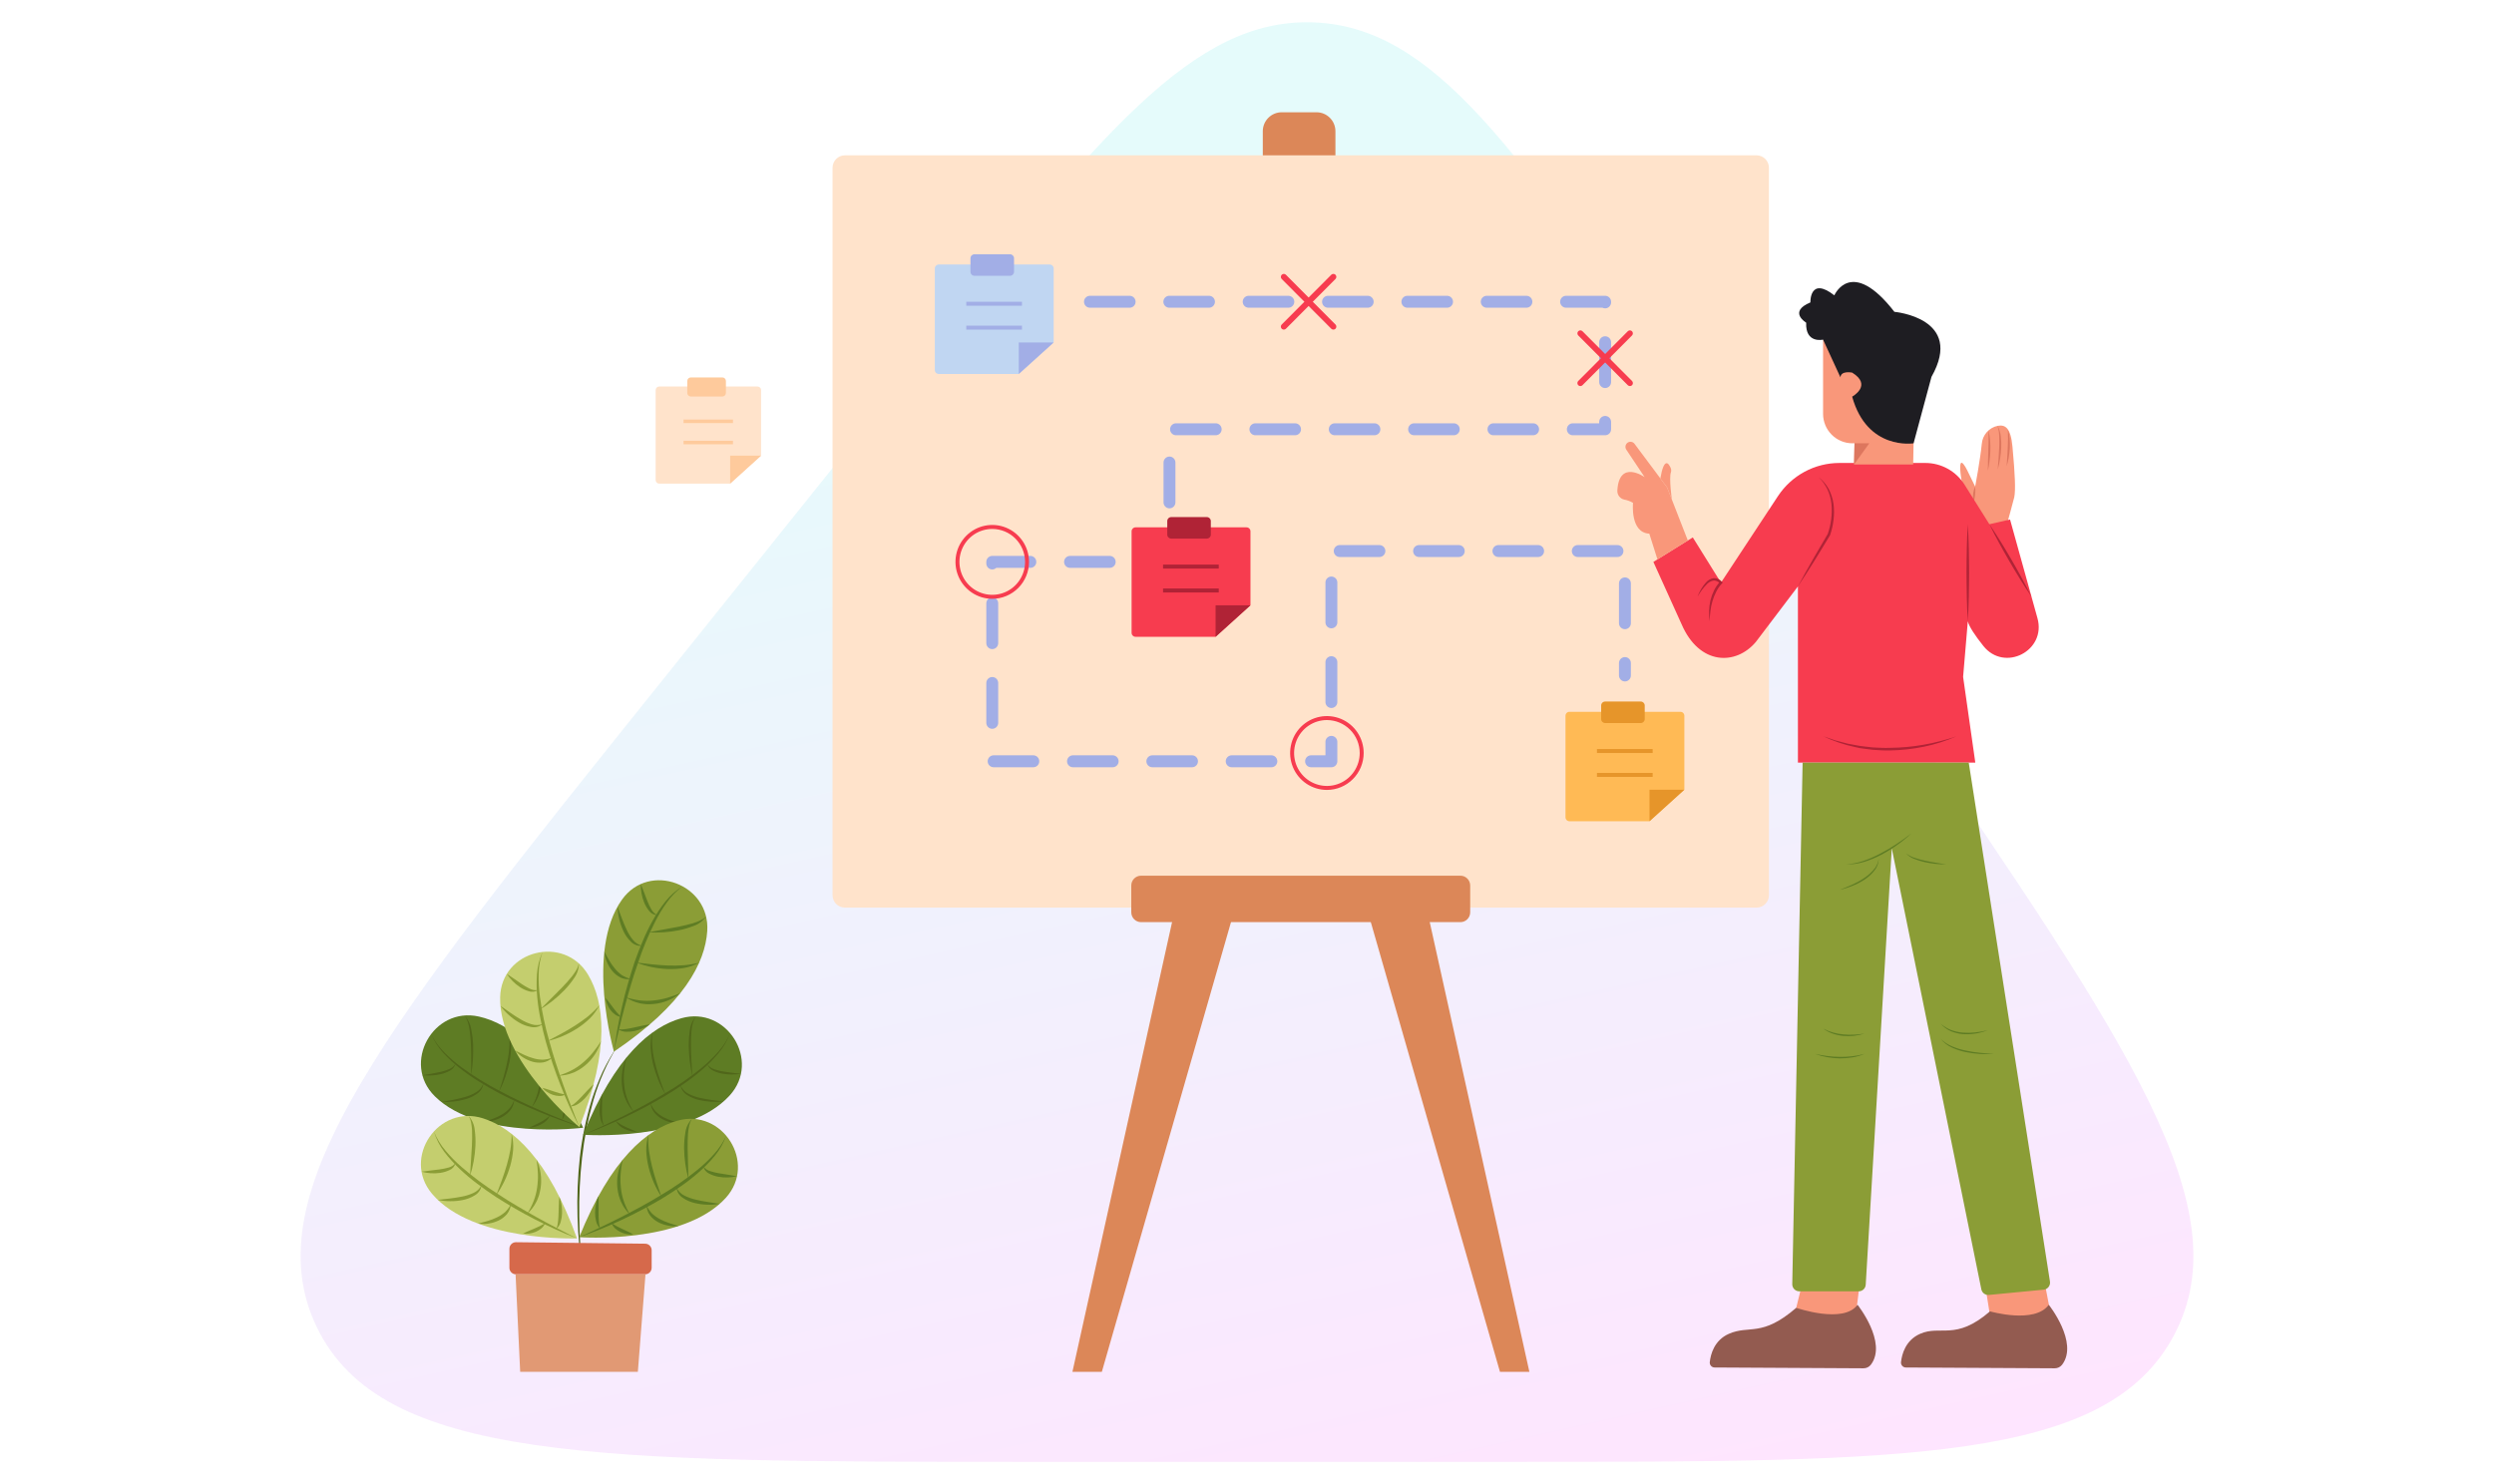 <svg width="336" height="200" viewBox="0 0 336 200" fill="none" xmlns="http://www.w3.org/2000/svg">
    <path d="M123.582 48.84C148.403 17.881 160.813 2.401 176.983 3.018C193.154 3.635 204.345 20.015 226.727 52.775L256.798 96.79C286.886 140.83 301.93 162.849 292.894 179.925C283.858 197 257.161 197 203.768 197H138.409C80.413 197 51.416 197 42.673 178.832C33.931 160.664 52.052 138.061 88.294 92.855L123.582 48.84Z" fill="url(#paint0_linear_3401_17762)" fill-opacity="0.1"/>
    <path d="M177.363 15.13H172.678C171.269 15.13 170.127 16.276 170.127 17.691V22.397C170.127 23.812 171.269 24.958 172.678 24.958H177.363C178.772 24.958 179.914 23.812 179.914 22.397V17.691C179.914 16.276 178.772 15.13 177.363 15.13Z" fill="#DC8758"/>
    <path d="M148.444 184.87H144.481L160.545 112.352L168.637 114.54L148.444 184.87Z" fill="#DC8758"/>
    <path d="M202.081 184.87H206.044L189.98 112.352L181.887 114.54L202.081 184.87Z" fill="#DC8758"/>
    <path d="M236.647 20.931H113.833C112.911 20.931 112.163 21.683 112.163 22.61V120.635C112.163 121.562 112.911 122.313 113.833 122.313H236.647C237.569 122.313 238.317 121.562 238.317 120.635V22.61C238.317 21.683 237.569 20.931 236.647 20.931Z" fill="#FFE3CB"/>
    <path d="M196.752 118.01H153.728C153 118.01 152.41 118.602 152.41 119.333V122.947C152.41 123.677 153 124.27 153.728 124.27H196.752C197.48 124.27 198.07 123.677 198.07 122.947V119.333C198.07 118.602 197.48 118.01 196.752 118.01Z" fill="#DC8758"/>
    <path d="M267.844 74.088C267.844 74.088 266.145 72.934 265.056 68.525C263.966 64.116 263.577 60.53 265.031 63.38L266.103 65.57C266.103 65.57 266.778 61.981 266.994 59.808C267.042 59.231 267.274 58.684 267.655 58.249C268.035 57.814 268.545 57.513 269.109 57.39C270.171 57.184 270.895 57.663 271.129 60.208C271.48 64.015 271.557 66.036 271.37 67.002C271.305 67.336 270.312 70.897 270.312 70.897L267.844 74.088Z" fill="#F9977A"/>
    <path d="M265.868 67.769C265.932 67.593 265.981 67.411 266.015 67.226C266.051 67.046 266.078 66.864 266.097 66.681C266.112 66.498 266.128 66.315 266.127 66.131C266.131 65.943 266.124 65.756 266.103 65.57C266.02 65.74 265.957 65.919 265.915 66.103C265.871 66.284 265.839 66.468 265.821 66.653C265.803 66.837 265.797 67.023 265.803 67.209C265.806 67.397 265.828 67.585 265.868 67.769ZM267.81 63.443C267.914 62.999 267.992 62.55 268.043 62.097C268.102 61.645 268.133 61.19 268.149 60.735C268.165 60.279 268.155 59.822 268.118 59.367C268.087 58.91 268.006 58.458 267.878 58.019C267.925 58.928 267.901 59.823 267.872 60.726L267.832 62.081C267.82 62.533 267.806 62.986 267.81 63.443ZM269.141 63.279C269.281 62.8 269.388 62.311 269.463 61.818C269.543 61.324 269.593 60.826 269.614 60.326C269.639 59.824 269.62 59.321 269.556 58.822C269.511 58.318 269.358 57.83 269.109 57.39C269.256 57.86 269.335 58.349 269.344 58.842C269.362 59.332 269.363 59.823 269.337 60.315C269.301 61.3 269.209 62.283 269.141 63.279ZM270.343 62.829C270.47 62.431 270.567 62.023 270.632 61.611C270.701 61.198 270.746 60.782 270.767 60.365C270.787 59.946 270.779 59.527 270.743 59.11C270.708 58.692 270.63 58.279 270.511 57.877C270.521 58.296 270.535 58.707 270.53 59.118C270.519 59.53 270.514 59.941 270.49 60.352L270.421 61.586L270.343 62.829Z" fill="#DD765E"/>
    <path d="M275.227 171.617L276.941 180.575C276.941 180.575 271.389 182.714 268.09 177.241L267.303 172.269L275.227 171.617Z" fill="#F9977A"/>
    <path d="M276.019 175.833C276.019 175.833 280.066 180.91 277.823 183.902C277.705 184.057 277.553 184.182 277.379 184.268C277.205 184.353 277.013 184.396 276.819 184.394L256.756 184.285C256.664 184.284 256.574 184.264 256.49 184.226C256.406 184.187 256.332 184.132 256.271 184.062C256.21 183.993 256.165 183.912 256.137 183.824C256.11 183.736 256.101 183.643 256.112 183.551C256.227 182.507 256.713 180.619 258.675 179.752C261.466 178.52 263.445 180.741 268.099 176.721C268.099 176.721 274.13 178.462 276.019 175.833Z" fill="#935B50"/>
    <path d="M250.75 171.304L249.527 181.263C249.527 181.263 244.333 182.195 241.993 176.244L243.258 171.106L250.75 171.304Z" fill="#F9977A"/>
    <path d="M250.254 175.833C250.254 175.833 254.301 180.91 252.058 183.902C251.94 184.057 251.788 184.182 251.614 184.268C251.44 184.353 251.248 184.396 251.055 184.394L230.992 184.285C230.9 184.284 230.809 184.264 230.725 184.226C230.642 184.187 230.567 184.132 230.506 184.062C230.446 183.993 230.4 183.912 230.373 183.824C230.345 183.735 230.337 183.643 230.348 183.551C230.463 182.507 230.948 180.619 232.911 179.752C235.701 178.52 237.34 180.263 241.993 176.244C241.993 176.244 248.366 178.462 250.254 175.833Z" fill="#935B50"/>
    <path d="M268.018 70.645L270.8 70.01L274.494 83.309C275.717 87.711 270.043 90.622 267.204 87.05C266.074 85.63 265.28 84.438 265.11 83.726L264.477 91.219L266.121 102.775H242.222V79.027L236.551 86.512C233.876 89.695 228.945 89.695 226.542 84.107L222.749 75.725L228.059 72.423L231.853 78.519L239.531 66.86C240.436 65.486 241.666 64.359 243.111 63.578C244.556 62.798 246.171 62.39 247.812 62.39H259.387C260.443 62.39 261.481 62.658 262.405 63.17C263.329 63.682 264.109 64.421 264.672 65.317L268.018 70.645Z" fill="#F73C4F"/>
    <path d="M273.694 80.428C273.283 79.576 272.84 78.743 272.391 77.914C271.946 77.083 271.477 76.265 271.008 75.448C270.531 74.634 270.054 73.821 269.554 73.022C269.056 72.221 268.554 71.423 268.018 70.645C268.428 71.497 268.872 72.329 269.32 73.159C269.766 73.99 270.235 74.808 270.704 75.625C271.181 76.438 271.658 77.251 272.159 78.05C272.656 78.851 273.158 79.649 273.694 80.428ZM265.11 83.726C265.182 82.636 265.216 81.546 265.244 80.456C265.273 79.365 265.27 78.275 265.285 77.185C265.271 76.095 265.273 75.005 265.245 73.915C265.217 72.825 265.183 71.735 265.11 70.645C265.037 71.735 265.003 72.825 264.975 73.915C264.947 75.005 264.948 76.095 264.934 77.185C264.949 78.275 264.946 79.365 264.975 80.456C265.003 81.546 265.037 82.636 265.11 83.726ZM242.222 79.027C242.979 77.9 243.704 76.753 244.423 75.603C245.144 74.455 245.836 73.288 246.545 72.132L246.553 72.118L246.558 72.105C246.788 71.431 246.944 70.735 247.023 70.027C247.11 69.322 247.108 68.609 247.016 67.904C246.913 67.2 246.693 66.518 246.364 65.887C246.018 65.273 245.556 64.732 245.004 64.295C245.502 64.775 245.91 65.341 246.208 65.967C246.496 66.589 246.678 67.255 246.745 67.938C246.806 68.62 246.792 69.308 246.704 69.987C246.616 70.666 246.458 71.333 246.232 71.979L246.245 71.952C245.563 73.124 244.864 74.286 244.194 75.466C243.523 76.644 242.856 77.826 242.222 79.027ZM263.592 99.219C262.868 99.474 262.135 99.697 261.391 99.877C261.022 99.975 260.647 100.054 260.276 100.144L259.151 100.361C257.649 100.628 256.128 100.768 254.602 100.78C253.84 100.813 253.08 100.758 252.319 100.725C251.94 100.691 251.563 100.639 251.184 100.597L250.617 100.529L250.055 100.427C249.68 100.357 249.303 100.299 248.93 100.218L247.823 99.924C247.639 99.875 247.45 99.837 247.268 99.778L246.726 99.59L245.636 99.219C247.027 99.887 248.494 100.382 250.004 100.694L250.57 100.82C250.76 100.852 250.952 100.873 251.143 100.899C251.526 100.947 251.909 101.005 252.293 101.045C253.063 101.089 253.834 101.156 254.607 101.132C256.151 101.107 257.689 100.938 259.202 100.626C260.712 100.319 262.184 99.847 263.592 99.219ZM228.692 80.428C229.044 79.783 229.487 79.191 230.007 78.672C230.249 78.434 230.56 78.279 230.895 78.229C231.054 78.233 231.211 78.271 231.354 78.341C231.498 78.411 231.625 78.512 231.726 78.635L231.736 78.392C231.401 78.742 231.123 79.144 230.914 79.582C230.704 80.01 230.542 80.459 230.431 80.922C230.33 81.384 230.27 81.853 230.251 82.326C230.239 82.794 230.267 83.262 230.336 83.726L230.364 83.029C230.388 82.799 230.399 82.568 230.434 82.341C230.488 81.886 230.581 81.436 230.712 80.998C230.842 80.563 231.011 80.142 231.217 79.738C231.418 79.341 231.671 78.974 231.97 78.645L232.092 78.517L231.98 78.402C231.844 78.242 231.673 78.114 231.481 78.029C231.288 77.945 231.079 77.905 230.869 77.913C230.468 77.979 230.101 78.184 229.835 78.493C229.332 79.057 228.943 79.714 228.692 80.428Z" fill="#B02336"/>
    <path d="M265.236 102.775L276.179 172.706C276.198 172.834 276.192 172.965 276.159 173.09C276.126 173.216 276.069 173.333 275.99 173.435C275.91 173.538 275.811 173.623 275.698 173.685C275.585 173.748 275.46 173.786 275.332 173.799L267.952 174.509C267.719 174.532 267.485 174.466 267.296 174.326C267.108 174.185 266.978 173.979 266.932 173.748L254.867 114.332L251.357 173.126C251.342 173.368 251.236 173.596 251.06 173.762C250.884 173.929 250.652 174.022 250.41 174.022H242.407C242.281 174.022 242.156 173.996 242.04 173.947C241.924 173.898 241.818 173.826 241.73 173.736C241.642 173.645 241.572 173.538 241.526 173.42C241.479 173.303 241.457 173.177 241.459 173.05L242.854 102.775H265.236Z" fill="#8B9D36"/>
    <path d="M267.765 138.843C267.224 138.978 266.675 139.075 266.12 139.133C265.571 139.195 265.016 139.205 264.465 139.163C263.916 139.12 263.375 139.002 262.858 138.813C262.343 138.606 261.865 138.316 261.443 137.954C261.821 138.379 262.283 138.72 262.8 138.955C263.326 139.173 263.882 139.31 264.449 139.362C265.579 139.436 266.711 139.259 267.765 138.843ZM268.65 142.018C268.009 141.998 267.37 141.945 266.735 141.879C266.1 141.818 265.47 141.718 264.847 141.581C264.223 141.462 263.613 141.276 263.028 141.027C262.435 140.79 261.896 140.436 261.443 139.986C261.85 140.495 262.372 140.899 262.965 141.167C263.552 141.442 264.17 141.647 264.805 141.776C266.07 142.036 267.364 142.117 268.65 142.018ZM251.2 139.286C250.729 139.364 250.253 139.413 249.776 139.435C249.302 139.46 248.827 139.449 248.355 139.403C247.406 139.328 246.481 139.061 245.636 138.62C246.026 138.909 246.457 139.137 246.915 139.296C247.376 139.453 247.853 139.556 248.337 139.602C249.303 139.69 250.276 139.582 251.2 139.286ZM251.2 142.023C250.656 142.177 250.1 142.285 249.538 142.346C248.979 142.413 248.417 142.442 247.854 142.432C247.291 142.429 246.729 142.389 246.17 142.313C245.61 142.249 245.057 142.133 244.498 142.023C245.035 142.217 245.586 142.365 246.147 142.465C246.71 142.565 247.28 142.621 247.852 142.632C248.424 142.634 248.995 142.589 249.56 142.497C250.124 142.41 250.676 142.251 251.2 142.023ZM257.523 112.3C256.871 112.813 256.192 113.286 255.504 113.743C254.818 114.201 254.108 114.622 253.377 115.004C252.652 115.393 251.897 115.724 251.119 115.994C250.339 116.262 249.529 116.429 248.707 116.491C249.539 116.503 250.369 116.384 251.166 116.14C251.96 115.89 252.731 115.569 253.469 115.181C254.203 114.789 254.911 114.351 255.589 113.869C256.269 113.391 256.915 112.867 257.523 112.3ZM262.201 116.491C261.255 116.338 260.311 116.204 259.384 115.994C258.92 115.9 258.461 115.777 258.012 115.626C257.555 115.495 257.13 115.271 256.764 114.967C257.087 115.334 257.498 115.61 257.958 115.77C258.408 115.945 258.871 116.085 259.342 116.189C260.282 116.39 261.24 116.491 262.201 116.491ZM253.115 115.729C253.027 116.312 252.763 116.854 252.359 117.282C251.973 117.72 251.525 118.099 251.029 118.407C250.789 118.573 250.529 118.711 250.277 118.859C250.013 118.987 249.753 119.123 249.486 119.246C248.951 119.492 248.4 119.699 247.849 119.92C248.136 119.848 248.42 119.764 248.707 119.686C248.99 119.598 249.265 119.486 249.546 119.387C249.826 119.285 250.088 119.142 250.36 119.02C250.621 118.875 250.888 118.739 251.137 118.574C251.645 118.25 252.097 117.846 252.476 117.379C252.874 116.92 253.1 116.337 253.115 115.729Z" fill="#5E7C24"/>
    <path d="M227.391 72.839L224.603 65.692L220.208 59.807C220.154 59.735 220.087 59.674 220.01 59.628C219.933 59.583 219.847 59.553 219.759 59.54C219.67 59.528 219.58 59.533 219.493 59.556C219.406 59.579 219.325 59.618 219.254 59.673C219.116 59.778 219.023 59.932 218.995 60.104C218.966 60.275 219.004 60.451 219.1 60.596L221.568 64.295C221.568 64.295 218.139 61.866 217.895 66.1C217.878 66.386 217.966 66.668 218.141 66.895C218.315 67.121 218.566 67.276 218.846 67.331C219.256 67.406 219.65 67.553 220.009 67.766C220.009 67.766 219.587 71.788 222.201 71.915L223.296 75.385L227.391 72.839Z" fill="#F9977A"/>
    <path d="M225.239 67.321C225.239 67.321 224.838 64.402 225.11 63.656C225.177 63.452 225.162 63.23 225.07 63.036C224.784 62.394 224.188 61.594 223.688 64.466L224.603 65.692L225.239 67.321ZM257.749 62.596L258.065 45.769H245.61V55.771C245.61 56.824 246.026 57.833 246.768 58.578C247.509 59.322 248.514 59.74 249.562 59.74H249.846L249.783 62.596H257.749Z" fill="#F9977A"/>
    <path d="M249.846 59.74H251.838L249.783 62.596L249.846 59.74Z" fill="#DD765E"/>
    <path d="M257.803 59.74C257.803 59.74 251.553 60.755 249.53 53.453C249.53 53.453 252.312 51.928 249.53 50.214C249.53 50.214 248.013 49.897 247.949 50.849L245.61 45.769C245.61 45.769 243.207 46.341 243.334 43.483C243.334 43.483 240.868 42.023 243.903 40.753C243.903 40.753 243.776 37.197 247.127 39.8C247.127 39.8 249.403 34.53 255.22 42.023C255.22 42.023 264.704 42.848 260.215 50.785L257.803 59.74Z" fill="#1E1D22"/>
    <path d="M78.57 171.897C78.126 169.271 77.87 166.616 77.805 163.953C77.728 161.288 77.833 158.62 78.118 155.969C78.415 153.315 78.959 150.696 79.744 148.145C80.155 146.877 80.64 145.633 81.195 144.421C81.775 143.223 82.439 142.067 83.18 140.963C81.794 143.226 80.714 145.665 79.968 148.215C79.603 149.489 79.274 150.773 79.019 152.073C78.769 153.375 78.57 154.685 78.421 156.004C78.126 158.641 77.998 161.295 78.039 163.948C78.051 165.276 78.102 166.603 78.192 167.929C78.276 169.254 78.388 170.579 78.57 171.897Z" fill="#50661A"/>
    <path d="M78.57 151.974C78.57 151.974 64.638 153.737 58.575 147.733C54.076 143.277 58.356 135.609 64.522 136.994C68.65 137.922 73.741 141.607 78.57 151.974Z" fill="#5E7C24"/>
    <path d="M78.57 151.974C76.614 151.376 74.69 150.676 72.795 149.901C70.901 149.124 69.044 148.26 67.224 147.31C66.319 146.828 65.431 146.315 64.56 145.77C63.684 145.234 62.84 144.647 62.031 144.014C61.217 143.384 60.456 142.688 59.754 141.934C59.057 141.176 58.491 140.305 58.082 139.358C58.533 140.277 59.136 141.113 59.864 141.832C60.579 142.558 61.351 143.224 62.173 143.826C63.818 145.032 65.555 146.106 67.367 147.039C69.162 148.009 71.017 148.864 72.885 149.685C73.82 150.095 74.763 150.489 75.712 150.867C76.657 151.254 77.608 151.627 78.57 151.974Z" fill="#50661A"/>
    <path d="M63.463 144.899L63.477 142.835C63.473 142.149 63.477 141.464 63.438 140.781C63.416 140.1 63.356 139.421 63.258 138.746L63.163 138.246C63.13 138.08 63.071 137.922 63.028 137.757C62.977 137.596 62.916 137.438 62.844 137.285C62.762 137.135 62.67 136.991 62.57 136.853C63.056 137.361 63.376 138.006 63.488 138.701C63.625 139.383 63.71 140.074 63.743 140.768C63.757 141.461 63.757 142.153 63.711 142.843C63.669 143.533 63.586 144.22 63.463 144.899ZM56.907 144.899C57.726 144.756 58.533 144.638 59.323 144.456C59.714 144.367 60.097 144.246 60.469 144.093C60.849 143.959 61.167 143.689 61.364 143.336C61.314 143.546 61.217 143.743 61.081 143.911C60.945 144.079 60.773 144.214 60.578 144.306C60.205 144.509 59.806 144.66 59.392 144.754C58.578 144.941 57.738 144.99 56.907 144.899ZM59.425 148.484C60.517 148.344 61.598 148.126 62.659 147.832C63.18 147.686 63.679 147.471 64.143 147.192C64.618 146.923 64.971 146.481 65.13 145.957C65.104 146.245 65.014 146.522 64.867 146.77C64.719 147.018 64.519 147.229 64.279 147.389C63.815 147.721 63.297 147.97 62.748 148.125C61.67 148.439 60.545 148.561 59.425 148.484ZM67.215 147.134C67.447 146.451 67.661 145.764 67.855 145.075C68.044 144.385 68.23 143.693 68.353 142.99C68.661 141.592 68.726 140.151 68.543 138.731C68.76 139.426 68.87 140.15 68.869 140.879C68.858 141.607 68.786 142.333 68.652 143.049C68.506 143.759 68.314 144.46 68.078 145.146C67.844 145.831 67.556 146.496 67.215 147.134ZM65.13 151.183C65.574 151.066 66.004 150.92 66.425 150.763C66.843 150.609 67.247 150.417 67.63 150.188C68.009 149.964 68.352 149.684 68.648 149.359C68.931 149.011 69.147 148.613 69.285 148.185C69.258 148.658 69.103 149.115 68.837 149.506C68.552 149.887 68.195 150.208 67.787 150.451C67.384 150.69 66.951 150.871 66.498 150.99C66.053 151.115 65.593 151.18 65.13 151.183ZM72.189 141.881C72.494 142.456 72.714 143.073 72.844 143.711C72.976 144.353 73.028 145.009 72.997 145.664C72.961 146.321 72.823 146.969 72.589 147.584C72.357 148.194 72.022 148.76 71.601 149.258C71.919 148.704 72.176 148.117 72.367 147.507C72.559 146.904 72.668 146.279 72.693 145.647C72.733 145.014 72.707 144.379 72.614 143.752C72.525 143.117 72.382 142.492 72.189 141.881ZM71.288 151.974C71.795 151.72 72.293 151.501 72.77 151.244C73.256 150.998 73.706 150.686 74.107 150.317C73.859 150.842 73.437 151.266 72.913 151.515C72.412 151.786 71.857 151.942 71.288 151.974ZM75.698 146.602C75.975 147.296 76.137 148.031 76.177 148.777C76.203 149.153 76.184 149.531 76.123 149.903C76.075 150.281 75.929 150.639 75.698 150.942C75.817 150.599 75.88 150.239 75.886 149.876C75.902 149.515 75.897 149.154 75.872 148.794C75.835 148.07 75.748 147.346 75.698 146.602Z" fill="#50661A"/>
    <path d="M78.064 151.904C78.064 151.904 67.209 142.958 67.38 134.408C67.506 128.063 75.993 125.91 79.231 131.359C81.4 135.007 82.238 141.253 78.064 151.904Z" fill="#C4CE6E"/>
    <path d="M78.064 151.904C77.124 150.078 76.278 148.204 75.53 146.29C74.776 144.378 74.116 142.43 73.552 140.446C73.279 139.453 73.041 138.45 72.839 137.438C72.624 136.428 72.471 135.406 72.379 134.377C72.282 133.347 72.269 132.31 72.34 131.278C72.415 130.245 72.67 129.233 73.094 128.289C72.76 129.255 72.584 130.269 72.572 131.292C72.547 132.31 72.604 133.328 72.742 134.337C73.011 136.361 73.434 138.36 74.008 140.319C74.533 142.293 75.192 144.231 75.87 146.162C76.209 147.128 76.564 148.088 76.936 149.042C77.293 150.003 77.679 150.952 78.064 151.904Z" fill="#8B9D36"/>
    <path d="M72.789 136.023C73.752 135.029 74.743 134.092 75.688 133.114C76.159 132.626 76.614 132.125 77.041 131.602C77.248 131.338 77.439 131.063 77.615 130.776C77.702 130.633 77.779 130.483 77.846 130.329C77.903 130.168 77.952 130.005 77.991 129.839C77.99 130.551 77.763 131.245 77.342 131.818C76.954 132.399 76.514 132.944 76.028 133.445C75.064 134.443 73.976 135.309 72.789 136.023ZM68.28 131.243C68.993 131.693 69.639 132.185 70.309 132.629C70.637 132.85 70.98 133.048 71.334 133.223C71.682 133.415 72.084 133.484 72.475 133.417C72.292 133.542 72.082 133.622 71.862 133.649C71.642 133.676 71.419 133.651 71.211 133.574C70.799 133.451 70.406 133.266 70.048 133.026C69.344 132.559 68.742 131.952 68.28 131.243ZM67.421 135.545C68.343 136.184 69.22 136.843 70.158 137.38C70.615 137.656 71.103 137.874 71.612 138.031C72.122 138.201 72.676 138.178 73.171 137.966C72.951 138.161 72.688 138.301 72.405 138.376C72.121 138.45 71.824 138.457 71.537 138.395C70.967 138.295 70.42 138.091 69.924 137.794C69.435 137.507 68.976 137.172 68.555 136.792C68.132 136.42 67.751 136.002 67.421 135.545ZM73.754 140.296C74.398 139.968 75.026 139.625 75.653 139.286C76.274 138.938 76.892 138.589 77.487 138.204C78.082 137.825 78.658 137.414 79.211 136.974C79.761 136.521 80.273 136.023 80.741 135.486C80.415 136.142 79.981 136.738 79.458 137.25C78.932 137.758 78.356 138.212 77.741 138.606C76.515 139.389 75.168 139.961 73.754 140.296ZM69.393 141.56C69.807 141.772 70.212 141.973 70.618 142.158C71.018 142.343 71.431 142.497 71.854 142.617C72.267 142.737 72.695 142.8 73.125 142.805C73.568 142.783 74.004 142.69 74.417 142.528C74.073 142.865 73.635 143.091 73.161 143.175C72.681 143.243 72.193 143.209 71.727 143.076C71.271 142.944 70.838 142.744 70.442 142.483C70.046 142.233 69.692 141.922 69.393 141.56ZM80.972 140.31C80.599 141.582 79.859 142.715 78.847 143.566C78.593 143.779 78.324 143.974 78.044 144.15C77.902 144.236 77.751 144.307 77.606 144.385C77.461 144.466 77.31 144.534 77.152 144.585C76.542 144.827 75.891 144.953 75.235 144.954C75.844 144.774 76.435 144.537 76.999 144.246C77.553 143.961 78.07 143.61 78.541 143.202C79.019 142.797 79.459 142.35 79.857 141.866C80.263 141.373 80.635 140.853 80.972 140.31ZM73.056 146.595C73.624 146.731 74.122 146.926 74.63 147.092C75.138 147.274 75.661 147.413 76.192 147.509C75.928 147.645 75.634 147.71 75.338 147.699C75.045 147.689 74.756 147.637 74.479 147.543C74.207 147.45 73.947 147.323 73.704 147.166C73.458 147.014 73.239 146.82 73.056 146.595ZM79.972 146.116C79.85 146.472 79.684 146.812 79.477 147.128C79.276 147.445 79.046 147.744 78.791 148.018C78.533 148.299 78.24 148.544 77.918 148.748C77.6 148.97 77.223 149.093 76.835 149.1C77.148 148.922 77.438 148.704 77.696 148.451C77.953 148.209 78.205 147.958 78.446 147.692C78.942 147.173 79.413 146.626 79.972 146.116Z" fill="#8B9D36"/>
    <path d="M77.737 166.888C77.737 166.888 63.705 167.395 58.2 160.871C54.114 156.03 59.058 148.776 65.076 150.708C69.105 152.002 73.849 156.129 77.737 166.888Z" fill="#C4CE6E"/>
    <path d="M77.737 166.888C75.829 166.144 73.961 165.301 72.139 164.363C70.314 163.431 68.536 162.403 66.805 161.296C65.947 160.733 65.108 160.139 64.289 159.515C63.462 158.9 62.674 158.235 61.927 157.525C61.176 156.817 60.483 156.049 59.856 155.227C59.232 154.403 58.757 153.475 58.452 152.486C58.838 153.432 59.374 154.309 60.039 155.084C60.692 155.864 61.405 156.589 62.173 157.255C63.708 158.593 65.343 159.811 67.063 160.897C68.758 162.029 70.529 163.044 72.309 164.041C73.2 164.54 74.099 165.023 75.007 165.492C75.907 165.975 76.822 166.43 77.737 166.888Z" fill="#8B9D36"/>
    <path d="M63.32 158.487C63.386 157.102 63.512 155.741 63.576 154.38C63.608 153.7 63.618 153.022 63.594 152.347C63.576 152.011 63.538 151.677 63.481 151.346C63.452 151.18 63.411 151.017 63.359 150.857C63.296 150.699 63.225 150.544 63.145 150.393C63.614 150.928 63.9 151.599 63.962 152.309C64.054 153.003 64.083 153.703 64.05 154.402C63.984 155.79 63.739 157.163 63.32 158.487ZM56.789 157.9C57.621 157.764 58.429 157.704 59.223 157.591C59.615 157.538 60.003 157.459 60.384 157.355C60.771 157.268 61.118 157.052 61.367 156.742C61.313 156.957 61.207 157.157 61.06 157.323C60.913 157.49 60.729 157.619 60.523 157.699C60.132 157.881 59.717 158.003 59.29 158.062C58.454 158.18 57.603 158.125 56.789 157.9ZM58.979 161.696C60.092 161.563 61.184 161.474 62.241 161.253C62.765 161.156 63.275 160.995 63.761 160.775C64.254 160.563 64.655 160.177 64.886 159.69C64.849 159.983 64.745 160.262 64.582 160.506C64.418 160.751 64.2 160.953 63.944 161.097C63.451 161.401 62.906 161.612 62.338 161.719C61.782 161.829 61.218 161.882 60.652 161.877C60.089 161.88 59.528 161.82 58.979 161.696ZM66.858 161.049C67.125 160.375 67.37 159.701 67.616 159.03C67.853 158.356 68.087 157.684 68.278 157C68.475 156.32 68.636 155.629 68.761 154.932C68.875 154.227 68.931 153.513 68.928 152.799C69.115 153.508 69.183 154.243 69.128 154.975C69.068 155.705 68.936 156.428 68.734 157.132C68.331 158.534 67.697 159.858 66.858 161.049ZM64.422 164.895C64.872 164.779 65.308 164.661 65.734 164.529C66.156 164.403 66.567 164.243 66.963 164.052C67.352 163.867 67.714 163.63 68.04 163.348C68.357 163.038 68.623 162.678 68.826 162.282C68.79 162.764 68.61 163.224 68.311 163.602C67.995 163.971 67.607 164.271 67.17 164.481C66.742 164.685 66.285 164.823 65.816 164.89C65.354 164.966 64.884 164.968 64.422 164.895ZM72.279 156.263C72.837 157.465 73.029 158.805 72.831 160.116C72.781 160.445 72.708 160.769 72.614 161.088C72.564 161.246 72.498 161.4 72.44 161.555C72.386 161.712 72.316 161.863 72.232 162.006C71.934 162.594 71.529 163.12 71.038 163.557C71.376 163.018 71.662 162.447 71.894 161.854C72.121 161.272 72.278 160.666 72.362 160.047C72.453 159.426 72.489 158.798 72.469 158.17C72.448 157.531 72.385 156.894 72.279 156.263ZM70.485 166.235C71 165.961 71.502 165.775 71.993 165.563C72.494 165.361 72.978 165.118 73.439 164.837C73.331 165.114 73.153 165.359 72.923 165.547C72.698 165.734 72.446 165.887 72.177 166.001C71.911 166.112 71.632 166.19 71.348 166.233C71.062 166.283 70.771 166.283 70.485 166.235ZM75.355 161.28C75.498 161.629 75.598 161.994 75.651 162.368C75.709 162.739 75.733 163.116 75.722 163.492C75.714 163.873 75.656 164.252 75.549 164.619C75.457 164.997 75.255 165.339 74.969 165.603C75.086 165.26 75.159 164.905 75.187 164.544C75.22 164.191 75.243 163.835 75.249 163.476C75.279 162.757 75.272 162.034 75.355 161.28Z" fill="#8B9D36"/>
    <path d="M78.566 152.921C78.566 152.921 92.571 153.941 98.309 147.624C102.568 142.936 97.891 135.506 91.806 137.216C87.733 138.361 82.842 142.312 78.566 152.921Z" fill="#5E7C24"/>
    <path d="M78.566 152.921C79.508 152.524 80.439 152.1 81.362 151.664C82.289 151.234 83.209 150.791 84.122 150.333C85.945 149.414 87.753 148.462 89.494 147.398C91.255 146.37 92.932 145.205 94.512 143.914C95.301 143.27 96.037 142.563 96.713 141.8C97.402 141.044 97.96 140.177 98.362 139.235C98.003 140.203 97.484 141.102 96.827 141.897C96.167 142.687 95.443 143.422 94.664 144.094C93.889 144.77 93.076 145.4 92.23 145.983C91.39 146.572 90.53 147.132 89.651 147.661C87.887 148.709 86.079 149.67 84.224 150.545C82.373 151.419 80.488 152.22 78.566 152.921Z" fill="#50661A"/>
    <path d="M93.279 145.054C93.121 144.382 93.002 143.701 92.924 143.014C92.841 142.328 92.805 141.637 92.783 140.944C92.779 140.249 92.828 139.554 92.928 138.866C93.004 138.166 93.29 137.505 93.748 136.972C93.655 137.115 93.571 137.264 93.497 137.418C93.433 137.574 93.38 137.735 93.339 137.899C93.304 138.066 93.254 138.226 93.229 138.394L93.161 138.899C93.098 139.577 93.073 140.259 93.088 140.941C93.085 141.625 93.125 142.309 93.157 142.994L93.279 145.054ZM99.827 144.707C99.002 144.841 98.16 144.837 97.337 144.693C96.919 144.621 96.513 144.492 96.13 144.309C95.93 144.227 95.751 144.102 95.606 143.941C95.462 143.781 95.355 143.589 95.293 143.382C95.508 143.724 95.84 143.976 96.227 144.091C96.606 144.223 96.995 144.324 97.391 144.392C98.189 144.532 99.001 144.607 99.827 144.707ZM97.5 148.42C96.386 148.556 95.257 148.494 94.163 148.238C93.607 148.112 93.077 147.891 92.595 147.584C92.348 147.437 92.136 147.237 91.976 146.997C91.816 146.757 91.712 146.485 91.67 146.199C91.856 146.714 92.233 147.137 92.721 147.38C93.199 147.634 93.709 147.822 94.236 147.94C95.311 148.178 96.402 148.338 97.5 148.42ZM89.65 147.485C89.276 146.866 88.953 146.217 88.684 145.546C88.412 144.873 88.184 144.183 88 143.481C87.829 142.774 87.719 142.053 87.67 141.326C87.631 140.599 87.702 139.87 87.882 139.164C87.774 140.592 87.914 142.028 88.296 143.407C88.456 144.103 88.678 144.783 88.903 145.463C89.132 146.142 89.381 146.816 89.65 147.485ZM91.945 151.418C91.483 151.439 91.02 151.399 90.569 151.298C90.111 151.203 89.668 151.045 89.254 150.828C88.833 150.607 88.46 150.305 88.156 149.939C87.869 149.563 87.69 149.115 87.639 148.645C87.799 149.064 88.035 149.45 88.336 149.782C88.649 150.092 89.007 150.353 89.397 150.557C89.791 150.765 90.204 150.936 90.63 151.067C91.059 151.201 91.496 151.324 91.945 151.418ZM84.407 142.503C84.246 143.123 84.137 143.756 84.081 144.394C84.021 145.025 84.028 145.661 84.102 146.291C84.159 146.92 84.302 147.539 84.525 148.13C84.748 148.729 85.035 149.302 85.382 149.838C84.935 149.364 84.572 148.816 84.308 148.219C84.041 147.618 83.87 146.978 83.799 146.324C83.734 145.672 83.751 145.014 83.849 144.365C83.945 143.721 84.133 143.094 84.407 142.503ZM85.837 152.535C85.268 152.533 84.706 152.406 84.19 152.162C83.654 151.941 83.211 151.541 82.936 151.029C83.356 151.377 83.821 151.664 84.319 151.884C84.81 152.115 85.318 152.307 85.837 152.535ZM81.151 147.404C81.14 148.149 81.092 148.877 81.092 149.602C81.086 149.963 81.1 150.324 81.135 150.683C81.16 151.045 81.243 151.402 81.379 151.738C81.133 151.448 80.968 151.097 80.9 150.723C80.82 150.354 80.782 149.978 80.787 149.601C80.788 148.854 80.911 148.112 81.151 147.404Z" fill="#50661A"/>
    <path d="M78.033 166.728C78.033 166.728 92.038 167.748 97.777 161.431C102.035 156.743 97.358 149.312 91.274 151.023C87.2 152.168 82.31 156.118 78.033 166.728Z" fill="#8B9D36"/>
    <path d="M78.033 166.728C78.965 166.304 79.895 165.882 80.813 165.432C81.736 164.996 82.652 164.546 83.561 164.082C85.377 163.151 87.183 162.201 88.918 161.132C90.677 160.109 92.355 158.952 93.937 157.671C94.729 157.035 95.468 156.335 96.149 155.58C96.841 154.83 97.409 153.973 97.829 153.042C97.489 154.019 96.98 154.929 96.326 155.73C95.67 156.528 94.95 157.271 94.173 157.95C93.401 158.633 92.589 159.268 91.741 159.853C90.9 160.445 90.04 161.008 89.161 161.541C87.392 162.583 85.578 163.545 83.72 164.41C81.865 165.28 79.967 166.054 78.033 166.728Z" fill="#5E7C24"/>
    <path d="M92.747 158.861C92.376 157.522 92.181 156.141 92.166 154.752C92.157 154.052 92.212 153.353 92.329 152.663C92.417 151.956 92.727 151.296 93.215 150.779C93.13 150.926 93.053 151.079 92.984 151.235C92.927 151.392 92.88 151.554 92.845 151.719C92.776 152.048 92.726 152.38 92.695 152.715C92.647 153.389 92.633 154.066 92.64 154.747C92.654 156.109 92.731 157.474 92.747 158.861ZM99.294 158.513C98.473 158.708 97.62 158.732 96.789 158.583C96.365 158.509 95.954 158.372 95.57 158.176C95.367 158.088 95.188 157.952 95.047 157.78C94.906 157.609 94.808 157.406 94.761 157.188C94.999 157.507 95.338 157.736 95.722 157.837C96.099 157.955 96.483 158.048 96.873 158.115C97.663 158.257 98.468 158.347 99.294 158.513ZM96.968 162.227C96.415 162.33 95.852 162.37 95.29 162.347C94.724 162.331 94.162 162.257 93.611 162.126C93.046 161.999 92.51 161.768 92.028 161.447C91.778 161.293 91.567 161.083 91.412 160.833C91.258 160.582 91.164 160.299 91.138 160.006C91.351 160.501 91.737 160.901 92.223 161.131C92.7 161.369 93.204 161.548 93.724 161.664C94.773 161.924 95.861 162.053 96.968 162.227ZM89.118 161.292C88.322 160.071 87.737 158.724 87.386 157.309C87.209 156.598 87.103 155.87 87.07 155.138C87.041 154.405 87.136 153.673 87.349 152.971C87.32 153.685 87.35 154.4 87.439 155.108C87.538 155.81 87.674 156.506 87.846 157.193C88.012 157.883 88.221 158.564 88.433 159.246C88.655 159.925 88.875 160.608 89.118 161.292ZM91.413 165.224C90.948 165.28 90.478 165.261 90.02 165.168C89.553 165.084 89.102 164.929 88.681 164.709C88.252 164.483 87.875 164.17 87.573 163.789C87.287 163.4 87.125 162.934 87.106 162.451C87.295 162.854 87.547 163.224 87.853 163.546C88.169 163.839 88.522 164.089 88.903 164.289C89.293 164.494 89.698 164.669 90.115 164.81C90.536 164.957 90.967 165.092 91.413 165.224ZM83.874 156.31C83.746 156.936 83.659 157.571 83.615 158.209C83.572 158.835 83.585 159.464 83.653 160.088C83.715 160.71 83.85 161.322 84.055 161.911C84.266 162.513 84.532 163.093 84.85 163.645C84.374 163.19 83.989 162.649 83.713 162.051C83.634 161.905 83.57 161.751 83.521 161.593C83.469 161.435 83.408 161.28 83.364 161.12C83.282 160.797 83.221 160.47 83.182 160.14C83.032 158.823 83.272 157.49 83.874 156.31ZM85.305 166.341C85.017 166.379 84.726 166.368 84.443 166.308C84.16 166.254 83.884 166.166 83.622 166.045C83.357 165.921 83.112 165.759 82.893 165.564C82.67 165.367 82.502 165.117 82.403 164.835C82.854 165.133 83.329 165.394 83.822 165.614C84.305 165.845 84.8 166.048 85.305 166.341ZM80.618 161.211C80.674 161.967 80.64 162.69 80.644 163.409C80.637 163.769 80.647 164.125 80.668 164.479C80.682 164.84 80.742 165.198 80.846 165.545C80.57 165.271 80.381 164.921 80.303 164.54C80.21 164.17 80.165 163.789 80.17 163.408C80.173 163.031 80.211 162.656 80.283 162.287C80.35 161.916 80.462 161.554 80.618 161.211Z" fill="#5E7C24"/>
    <path d="M82.713 141.722C82.713 141.722 78.831 128.17 83.802 121.227C87.491 116.075 95.695 119.139 95.283 125.471C95.008 129.71 92.168 135.331 82.713 141.722Z" fill="#8B9D36"/>
    <path d="M82.713 141.722C82.971 139.683 83.334 137.658 83.799 135.656C84.258 133.652 84.821 131.671 85.472 129.717C85.809 128.743 86.18 127.782 86.585 126.833C86.979 125.879 87.43 124.95 87.936 124.051C88.438 123.147 89.013 122.286 89.655 121.477C90.3 120.669 91.082 119.981 91.964 119.445C91.143 120.051 90.425 120.785 89.838 121.62C89.242 122.445 88.714 123.316 88.257 124.225C87.335 126.044 86.554 127.932 85.92 129.871C85.237 131.797 84.684 133.768 84.151 135.744C83.885 136.732 83.635 137.725 83.402 138.723C83.153 139.718 82.934 140.719 82.713 141.722Z" fill="#5E7C24"/>
    <path d="M87.343 125.64C88.698 125.37 90.043 125.163 91.374 124.897C92.038 124.763 92.695 124.61 93.342 124.423C93.661 124.324 93.975 124.206 94.281 124.07C94.434 124.002 94.582 123.923 94.724 123.834C94.862 123.734 94.994 123.627 95.121 123.513C94.717 124.099 94.138 124.54 93.467 124.773C92.82 125.03 92.15 125.228 91.466 125.364C90.11 125.635 88.724 125.728 87.343 125.64ZM86.331 119.134C86.664 119.912 86.917 120.685 87.219 121.432C87.364 121.801 87.534 122.159 87.727 122.506C87.905 122.862 88.198 123.147 88.557 123.316C88.336 123.314 88.118 123.26 87.921 123.157C87.725 123.054 87.556 122.906 87.428 122.724C87.158 122.387 86.939 122.012 86.779 121.61C86.463 120.824 86.311 119.982 86.331 119.134ZM83.193 122.187C83.591 123.238 83.941 124.281 84.41 125.258C84.63 125.745 84.909 126.204 85.24 126.623C85.564 127.053 86.033 127.35 86.559 127.458C86.268 127.493 85.973 127.459 85.697 127.358C85.422 127.258 85.173 127.094 84.972 126.88C84.559 126.473 84.224 125.993 83.983 125.465C83.742 124.95 83.555 124.413 83.422 123.86C83.284 123.313 83.207 122.751 83.193 122.187ZM85.723 129.708C86.439 129.805 87.15 129.881 87.857 129.959C88.566 130.026 89.272 130.091 89.979 130.113C90.684 130.14 91.39 130.13 92.094 130.083C92.803 130.024 93.505 129.906 94.195 129.73C93.555 130.084 92.861 130.328 92.141 130.451C91.421 130.57 90.69 130.616 89.961 130.589C88.509 130.535 87.077 130.238 85.723 129.708ZM81.418 128.264C81.639 128.675 81.859 129.07 82.09 129.454C82.313 129.835 82.567 130.197 82.847 130.537C83.121 130.871 83.437 131.166 83.788 131.416C84.165 131.65 84.577 131.822 85.008 131.924C84.534 132.005 84.046 131.942 83.609 131.741C83.175 131.523 82.792 131.217 82.484 130.842C82.183 130.474 81.939 130.062 81.761 129.621C81.575 129.19 81.46 128.732 81.418 128.264ZM91.659 133.834C90.633 134.668 89.384 135.18 88.069 135.303C87.74 135.333 87.408 135.341 87.078 135.327C86.913 135.316 86.749 135.289 86.584 135.27C86.42 135.255 86.257 135.224 86.098 135.177C85.459 135.028 84.852 134.761 84.311 134.388C84.914 134.586 85.534 134.728 86.164 134.811C86.781 134.891 87.405 134.897 88.023 134.83C88.645 134.768 89.26 134.651 89.862 134.48C90.474 134.305 91.075 134.089 91.659 133.834ZM81.59 134.497C81.98 134.933 82.28 135.377 82.604 135.803C82.921 136.243 83.272 136.656 83.656 137.038C83.361 136.999 83.082 136.885 82.845 136.706C82.609 136.532 82.401 136.324 82.225 136.089C82.054 135.856 81.911 135.604 81.801 135.337C81.684 135.071 81.613 134.787 81.59 134.497ZM87.555 138.044C87.253 138.268 86.924 138.453 86.576 138.596C86.231 138.742 85.873 138.857 85.507 138.937C85.136 139.021 84.756 139.056 84.377 139.041C83.989 139.042 83.609 138.928 83.286 138.714C83.644 138.745 84.006 138.73 84.361 138.67C84.71 138.617 85.059 138.554 85.408 138.472C86.11 138.327 86.807 138.145 87.555 138.044Z" fill="#5E7C24"/>
    <path d="M68.629 168.294V170.84C68.626 171.074 68.716 171.299 68.88 171.466C69.043 171.633 69.265 171.728 69.498 171.73H86.924C87.157 171.728 87.38 171.633 87.543 171.466C87.706 171.299 87.796 171.074 87.794 170.84V168.493C87.796 168.261 87.707 168.037 87.546 167.871C87.385 167.704 87.165 167.607 86.934 167.603L69.508 167.403C69.392 167.403 69.277 167.426 69.169 167.47C69.062 167.515 68.965 167.581 68.883 167.664C68.801 167.747 68.737 167.845 68.693 167.953C68.649 168.061 68.627 168.177 68.629 168.294Z" fill="#D6694B"/>
    <path d="M69.46 171.731L70.08 184.87H85.933L86.963 171.731H69.46Z" fill="#E19974"/>
    <path d="M98.367 65.173H88.805C88.679 65.173 88.559 65.123 88.47 65.034C88.381 64.944 88.331 64.823 88.331 64.697V52.565C88.331 52.439 88.381 52.318 88.47 52.229C88.559 52.139 88.679 52.089 88.805 52.089H102.061C102.187 52.089 102.307 52.139 102.396 52.229C102.485 52.318 102.535 52.439 102.535 52.565V61.392L98.367 65.173Z" fill="#FFE3CB"/>
    <path d="M102.535 61.407H98.367V65.173L102.535 61.407Z" fill="#FECA9C"/>
    <path d="M97.324 50.864H93.066C92.804 50.864 92.592 51.077 92.592 51.34V52.959C92.592 53.222 92.804 53.435 93.066 53.435H97.324C97.586 53.435 97.798 53.222 97.798 52.959V51.34C97.798 51.077 97.586 50.864 97.324 50.864Z" fill="#FECA9C"/>
    <path d="M98.747 56.54H92.09V57.017H98.747V56.54Z" fill="#FECA9C"/>
    <path d="M98.747 59.398H92.09V59.874H98.747V59.398Z" fill="#FECA9C"/>
    <path d="M137.256 50.398H126.476C126.334 50.398 126.198 50.341 126.098 50.24C125.997 50.14 125.941 50.003 125.941 49.861V36.184C125.941 36.041 125.997 35.905 126.098 35.804C126.198 35.703 126.334 35.647 126.476 35.647H141.42C141.562 35.647 141.698 35.703 141.798 35.804C141.899 35.905 141.955 36.041 141.955 36.184V46.135L137.256 50.398Z" fill="#C0D6F2"/>
    <path d="M141.955 46.152H137.256V50.398L141.955 46.152Z" fill="#A2AEE6"/>
    <path d="M136.08 34.266H131.279C130.984 34.266 130.745 34.506 130.745 34.802V36.628C130.745 36.924 130.984 37.165 131.279 37.165H136.08C136.375 37.165 136.615 36.924 136.615 36.628V34.802C136.615 34.506 136.375 34.266 136.08 34.266Z" fill="#A2AEE6"/>
    <path d="M137.684 40.665H130.179V41.201H137.684V40.665Z" fill="#A2AEE6"/>
    <path d="M137.684 43.886H130.179V44.423H137.684V43.886Z" fill="#A2AEE6"/>
    <path d="M222.225 110.673H211.444C211.302 110.673 211.166 110.616 211.066 110.515C210.966 110.415 210.91 110.278 210.91 110.136V96.459C210.91 96.316 210.966 96.18 211.066 96.079C211.166 95.978 211.302 95.922 211.444 95.922H226.389C226.531 95.922 226.667 95.978 226.767 96.079C226.867 96.18 226.923 96.316 226.923 96.459V106.41L222.225 110.673Z" fill="#FFBA55"/>
    <path d="M226.924 106.427H222.225V110.673L226.924 106.427Z" fill="#E6952A"/>
    <path d="M221.049 94.54H216.248C215.953 94.54 215.714 94.781 215.714 95.077V96.903C215.714 97.199 215.953 97.439 216.248 97.439H221.049C221.344 97.439 221.583 97.199 221.583 96.903V95.077C221.583 94.781 221.344 94.54 221.049 94.54Z" fill="#E6952A"/>
    <path d="M222.652 100.94H215.147V101.477H222.652V100.94Z" fill="#E6952A"/>
    <path d="M222.652 104.161H215.147V104.698H222.652V104.161Z" fill="#E6952A"/>
    <path d="M179.369 103.397H176.63C176.524 103.397 176.42 103.377 176.323 103.336C176.225 103.296 176.137 103.236 176.063 103.162C175.988 103.087 175.929 102.998 175.889 102.9C175.848 102.803 175.828 102.698 175.828 102.592C175.828 102.486 175.848 102.382 175.889 102.284C175.929 102.186 175.988 102.097 176.063 102.023C176.137 101.948 176.225 101.888 176.323 101.848C176.42 101.807 176.524 101.787 176.63 101.787H178.567V99.975C178.567 99.761 178.652 99.557 178.802 99.406C178.953 99.254 179.157 99.17 179.369 99.17C179.582 99.17 179.786 99.254 179.936 99.406C180.087 99.557 180.171 99.761 180.171 99.975V102.592C180.171 102.806 180.087 103.01 179.936 103.161C179.786 103.313 179.582 103.397 179.369 103.397ZM171.284 103.397H165.939C165.833 103.397 165.729 103.377 165.632 103.336C165.534 103.296 165.446 103.236 165.372 103.162C165.297 103.087 165.238 102.998 165.198 102.9C165.157 102.803 165.137 102.698 165.137 102.592C165.137 102.486 165.157 102.382 165.198 102.284C165.238 102.186 165.297 102.097 165.372 102.023C165.446 101.948 165.534 101.888 165.632 101.848C165.729 101.807 165.833 101.787 165.939 101.787H171.284C171.497 101.787 171.701 101.871 171.851 102.023C172.001 102.174 172.086 102.378 172.086 102.592C172.086 102.806 172.001 103.011 171.851 103.162C171.701 103.313 171.497 103.397 171.284 103.397ZM160.593 103.397H155.247C155.142 103.397 155.038 103.377 154.94 103.336C154.843 103.296 154.755 103.236 154.68 103.162C154.606 103.087 154.547 102.998 154.506 102.9C154.466 102.803 154.445 102.698 154.445 102.592C154.445 102.486 154.466 102.382 154.506 102.284C154.547 102.186 154.606 102.097 154.68 102.023C154.755 101.948 154.843 101.888 154.94 101.848C155.038 101.807 155.142 101.787 155.247 101.787H160.593C160.698 101.787 160.803 101.807 160.9 101.848C160.997 101.888 161.086 101.948 161.16 102.023C161.235 102.097 161.294 102.186 161.334 102.284C161.374 102.382 161.395 102.486 161.395 102.592C161.395 102.698 161.374 102.803 161.334 102.9C161.294 102.998 161.235 103.087 161.16 103.162C161.086 103.236 160.997 103.296 160.9 103.336C160.803 103.377 160.698 103.397 160.593 103.397H160.593ZM149.902 103.397H144.556C144.451 103.397 144.347 103.377 144.249 103.336C144.152 103.296 144.064 103.236 143.989 103.162C143.915 103.087 143.856 102.998 143.815 102.9C143.775 102.803 143.754 102.698 143.754 102.592C143.754 102.486 143.775 102.382 143.815 102.284C143.856 102.186 143.915 102.097 143.989 102.023C144.064 101.948 144.152 101.888 144.249 101.848C144.347 101.807 144.451 101.787 144.556 101.787H149.902C150.007 101.787 150.112 101.807 150.209 101.848C150.306 101.888 150.395 101.948 150.469 102.023C150.544 102.097 150.603 102.186 150.643 102.284C150.683 102.382 150.704 102.486 150.704 102.592C150.704 102.698 150.683 102.803 150.643 102.9C150.603 102.998 150.544 103.087 150.469 103.162C150.395 103.236 150.306 103.296 150.209 103.336C150.112 103.377 150.007 103.397 149.902 103.397ZM139.211 103.397H133.865C133.653 103.397 133.449 103.313 133.298 103.162C133.148 103.011 133.063 102.806 133.063 102.592C133.063 102.378 133.148 102.174 133.298 102.023C133.449 101.871 133.653 101.787 133.865 101.787H139.211C139.316 101.787 139.42 101.807 139.518 101.848C139.615 101.888 139.703 101.948 139.778 102.023C139.852 102.097 139.911 102.186 139.952 102.284C139.992 102.382 140.013 102.486 140.013 102.592C140.013 102.698 139.992 102.803 139.952 102.9C139.911 102.998 139.852 103.087 139.778 103.162C139.703 103.236 139.615 103.296 139.518 103.336C139.42 103.377 139.316 103.397 139.211 103.397ZM133.68 98.214C133.467 98.214 133.264 98.13 133.113 97.979C132.963 97.828 132.878 97.623 132.878 97.409V92.04C132.879 91.827 132.963 91.623 133.114 91.472C133.264 91.321 133.468 91.237 133.68 91.237C133.893 91.237 134.096 91.321 134.247 91.472C134.397 91.623 134.482 91.827 134.482 92.04V97.409C134.482 97.623 134.398 97.828 134.247 97.979C134.097 98.13 133.893 98.214 133.68 98.214ZM179.369 95.412C179.157 95.412 178.953 95.327 178.802 95.176C178.652 95.025 178.567 94.82 178.567 94.606V89.238C178.567 89.024 178.652 88.819 178.802 88.668C178.953 88.517 179.157 88.432 179.369 88.432C179.582 88.432 179.786 88.517 179.936 88.668C180.087 88.819 180.171 89.024 180.171 89.238V94.606C180.171 94.82 180.087 95.025 179.936 95.176C179.786 95.327 179.582 95.412 179.369 95.412ZM218.917 91.832C218.704 91.832 218.5 91.747 218.35 91.596C218.199 91.445 218.115 91.24 218.115 91.027V89.355C218.115 89.141 218.2 88.937 218.35 88.786C218.5 88.636 218.704 88.551 218.917 88.551C219.129 88.551 219.333 88.636 219.483 88.786C219.633 88.937 219.718 89.141 219.718 89.355V91.027C219.718 91.24 219.634 91.445 219.484 91.596C219.333 91.747 219.129 91.832 218.917 91.832ZM133.68 87.477C133.467 87.477 133.264 87.392 133.113 87.241C132.963 87.09 132.878 86.885 132.878 86.672V81.303C132.879 81.09 132.963 80.885 133.114 80.735C133.264 80.584 133.468 80.5 133.68 80.5C133.893 80.5 134.096 80.584 134.247 80.735C134.397 80.885 134.482 81.09 134.482 81.303V86.672C134.482 86.885 134.398 87.09 134.247 87.241C134.097 87.392 133.893 87.477 133.68 87.477ZM218.917 84.791C218.704 84.791 218.5 84.706 218.35 84.555C218.199 84.404 218.115 84.2 218.115 83.986V78.617C218.115 78.404 218.2 78.199 218.35 78.049C218.5 77.898 218.704 77.814 218.917 77.814C219.129 77.814 219.333 77.898 219.483 78.049C219.633 78.199 219.718 78.404 219.718 78.617V83.986C219.718 84.2 219.634 84.404 219.484 84.555C219.333 84.706 219.129 84.791 218.917 84.791ZM179.369 84.674C179.157 84.674 178.953 84.589 178.802 84.438C178.652 84.287 178.567 84.082 178.567 83.869V78.5C178.567 78.287 178.652 78.082 178.802 77.931C178.953 77.78 179.157 77.695 179.369 77.695C179.582 77.695 179.786 77.78 179.936 77.931C180.087 78.082 180.171 78.287 180.171 78.5V83.869C180.171 84.082 180.087 84.287 179.936 84.438C179.786 84.589 179.582 84.674 179.369 84.674ZM133.68 76.739C133.467 76.739 133.264 76.655 133.113 76.504C132.963 76.353 132.878 76.148 132.878 75.934V75.72C132.878 75.507 132.963 75.302 133.113 75.151C133.264 75 133.467 74.915 133.68 74.915H138.812C139.025 74.915 139.229 75 139.379 75.151C139.53 75.302 139.614 75.507 139.614 75.72C139.614 75.934 139.53 76.139 139.379 76.29C139.229 76.441 139.025 76.525 138.812 76.525H134.224C134.076 76.663 133.882 76.74 133.68 76.739V76.739ZM157.556 76.525H154.849C154.636 76.525 154.432 76.441 154.282 76.29C154.132 76.139 154.047 75.934 154.047 75.72C154.047 75.507 154.132 75.302 154.282 75.151C154.432 75 154.636 74.915 154.849 74.915H156.754V73.07C156.754 72.856 156.838 72.652 156.989 72.501C157.139 72.35 157.343 72.265 157.556 72.265C157.769 72.265 157.973 72.35 158.123 72.501C158.273 72.652 158.358 72.856 158.358 73.07V75.72C158.358 75.934 158.273 76.139 158.123 76.29C157.973 76.441 157.769 76.525 157.556 76.525V76.525ZM149.504 76.525H144.158C143.945 76.525 143.742 76.441 143.591 76.29C143.441 76.139 143.356 75.934 143.356 75.72C143.356 75.507 143.441 75.302 143.591 75.151C143.742 75 143.945 74.915 144.158 74.915H149.504C149.716 74.915 149.92 75 150.071 75.151C150.221 75.302 150.306 75.507 150.306 75.72C150.306 75.934 150.221 76.139 150.071 76.29C149.92 76.441 149.716 76.525 149.504 76.525ZM217.91 75.064H212.565C212.46 75.064 212.355 75.043 212.258 75.003C212.16 74.963 212.072 74.903 211.997 74.829C211.922 74.754 211.863 74.665 211.823 74.567C211.782 74.469 211.761 74.365 211.761 74.259C211.761 74.153 211.782 74.048 211.823 73.95C211.863 73.852 211.922 73.763 211.997 73.689C212.072 73.614 212.16 73.555 212.258 73.514C212.355 73.474 212.46 73.453 212.565 73.454H217.91C218.016 73.453 218.12 73.474 218.218 73.514C218.315 73.555 218.404 73.614 218.479 73.689C218.553 73.763 218.612 73.852 218.653 73.95C218.693 74.048 218.714 74.153 218.714 74.259C218.714 74.365 218.693 74.469 218.653 74.567C218.612 74.665 218.553 74.754 218.479 74.829C218.404 74.903 218.315 74.963 218.218 75.003C218.12 75.043 218.016 75.064 217.91 75.064ZM207.219 75.064H201.874C201.768 75.064 201.664 75.043 201.566 75.003C201.469 74.963 201.38 74.903 201.306 74.829C201.231 74.754 201.172 74.665 201.131 74.567C201.091 74.469 201.07 74.365 201.07 74.259C201.07 74.153 201.091 74.048 201.131 73.95C201.172 73.852 201.231 73.763 201.306 73.689C201.38 73.614 201.469 73.555 201.566 73.514C201.664 73.474 201.768 73.453 201.874 73.454H207.219C207.325 73.453 207.429 73.474 207.527 73.514C207.624 73.555 207.713 73.614 207.788 73.689C207.862 73.763 207.921 73.852 207.962 73.95C208.002 74.048 208.023 74.153 208.023 74.259C208.023 74.365 208.002 74.469 207.962 74.567C207.921 74.665 207.862 74.754 207.788 74.829C207.713 74.903 207.624 74.963 207.527 75.003C207.429 75.043 207.325 75.064 207.219 75.064ZM196.528 75.064H191.183C191.077 75.064 190.973 75.043 190.875 75.003C190.778 74.963 190.689 74.903 190.615 74.829C190.54 74.754 190.481 74.665 190.44 74.567C190.4 74.469 190.379 74.365 190.379 74.259C190.379 74.153 190.4 74.048 190.44 73.95C190.481 73.852 190.54 73.763 190.615 73.689C190.689 73.614 190.778 73.555 190.875 73.514C190.973 73.474 191.077 73.453 191.183 73.454H196.528C196.634 73.453 196.738 73.474 196.836 73.514C196.933 73.555 197.022 73.614 197.097 73.689C197.171 73.763 197.23 73.852 197.271 73.95C197.311 74.048 197.332 74.153 197.332 74.259C197.332 74.365 197.311 74.469 197.271 74.567C197.23 74.665 197.171 74.754 197.097 74.829C197.022 74.903 196.933 74.963 196.836 75.003C196.738 75.043 196.634 75.064 196.528 75.064H196.528ZM185.837 75.064H180.492C180.386 75.064 180.282 75.043 180.184 75.003C180.087 74.963 179.998 74.903 179.924 74.829C179.849 74.754 179.79 74.665 179.749 74.567C179.709 74.469 179.688 74.365 179.688 74.259C179.688 74.153 179.709 74.048 179.749 73.95C179.79 73.852 179.849 73.763 179.924 73.689C179.998 73.614 180.087 73.555 180.184 73.514C180.282 73.474 180.386 73.453 180.492 73.454H185.837C185.942 73.453 186.047 73.474 186.144 73.514C186.242 73.555 186.331 73.614 186.405 73.689C186.48 73.763 186.539 73.852 186.58 73.95C186.62 74.048 186.641 74.153 186.641 74.259C186.641 74.365 186.62 74.469 186.58 74.567C186.539 74.665 186.48 74.754 186.405 74.829C186.331 74.903 186.242 74.963 186.144 75.003C186.047 75.043 185.942 75.064 185.837 75.064ZM157.556 68.506C157.343 68.506 157.139 68.422 156.989 68.271C156.839 68.12 156.754 67.915 156.754 67.701V62.333C156.754 62.119 156.838 61.914 156.989 61.763C157.139 61.612 157.343 61.527 157.556 61.527C157.769 61.527 157.973 61.612 158.123 61.763C158.273 61.914 158.358 62.119 158.358 62.333V67.701C158.358 67.915 158.273 68.12 158.123 68.271C157.973 68.422 157.769 68.506 157.556 68.506ZM216.25 58.655H211.894C211.681 58.655 211.477 58.57 211.327 58.419C211.176 58.268 211.092 58.063 211.092 57.85C211.092 57.636 211.176 57.431 211.327 57.281C211.477 57.13 211.681 57.045 211.894 57.045H215.448V56.856C215.448 56.643 215.533 56.439 215.684 56.288C215.834 56.137 216.038 56.053 216.25 56.053C216.462 56.053 216.666 56.137 216.816 56.288C216.967 56.439 217.051 56.643 217.052 56.856V57.85C217.052 58.063 216.967 58.268 216.817 58.419C216.667 58.57 216.463 58.655 216.25 58.655ZM206.548 58.655H201.202C200.99 58.655 200.786 58.57 200.635 58.419C200.485 58.268 200.401 58.063 200.401 57.85C200.401 57.636 200.485 57.431 200.635 57.281C200.786 57.13 200.99 57.045 201.202 57.045H206.548C206.761 57.045 206.965 57.13 207.115 57.281C207.265 57.431 207.35 57.636 207.35 57.85C207.35 58.063 207.265 58.268 207.115 58.419C206.965 58.57 206.761 58.655 206.548 58.655ZM195.857 58.655H190.511C190.299 58.655 190.095 58.57 189.944 58.419C189.794 58.268 189.71 58.063 189.71 57.85C189.71 57.636 189.794 57.431 189.944 57.281C190.095 57.13 190.299 57.045 190.511 57.045H195.857C196.07 57.045 196.274 57.13 196.424 57.281C196.574 57.431 196.659 57.636 196.659 57.85C196.659 58.063 196.574 58.268 196.424 58.419C196.274 58.57 196.07 58.655 195.857 58.655ZM185.166 58.655H179.82C179.608 58.655 179.404 58.57 179.253 58.419C179.103 58.268 179.019 58.063 179.019 57.85C179.019 57.636 179.103 57.431 179.253 57.281C179.404 57.13 179.608 57.045 179.82 57.045H185.166C185.378 57.045 185.582 57.13 185.733 57.281C185.883 57.431 185.967 57.636 185.967 57.85C185.967 58.063 185.883 58.268 185.733 58.419C185.582 58.57 185.378 58.655 185.166 58.655ZM174.475 58.655H169.129C168.916 58.655 168.712 58.57 168.562 58.419C168.412 58.268 168.327 58.063 168.327 57.85C168.327 57.636 168.412 57.431 168.562 57.281C168.712 57.13 168.916 57.045 169.129 57.045H174.475C174.687 57.045 174.891 57.13 175.042 57.281C175.192 57.431 175.276 57.636 175.276 57.85C175.276 58.063 175.192 58.268 175.042 58.419C174.891 58.57 174.687 58.655 174.475 58.655ZM163.784 58.655H158.438C158.225 58.655 158.021 58.57 157.871 58.419C157.721 58.268 157.636 58.063 157.636 57.85C157.636 57.636 157.721 57.431 157.871 57.281C158.021 57.13 158.225 57.045 158.438 57.045H163.784C163.996 57.045 164.2 57.13 164.351 57.281C164.501 57.431 164.585 57.636 164.585 57.85C164.585 58.063 164.501 58.268 164.351 58.419C164.2 58.57 163.996 58.655 163.784 58.655ZM216.25 52.293C216.037 52.293 215.833 52.208 215.683 52.057C215.533 51.906 215.448 51.701 215.448 51.488V46.119C215.448 45.906 215.533 45.701 215.684 45.551C215.834 45.4 216.038 45.316 216.25 45.316C216.462 45.316 216.666 45.4 216.816 45.551C216.967 45.701 217.051 45.906 217.052 46.119V51.488C217.052 51.701 216.967 51.906 216.817 52.057C216.667 52.208 216.463 52.293 216.25 52.293V52.293ZM216.25 41.555C216.125 41.556 216.002 41.526 215.89 41.47H210.989C210.777 41.47 210.573 41.385 210.422 41.234C210.272 41.083 210.188 40.878 210.188 40.665C210.188 40.451 210.272 40.246 210.422 40.096C210.573 39.944 210.777 39.86 210.989 39.86H216.25C216.463 39.86 216.667 39.944 216.817 40.095C216.967 40.246 217.052 40.451 217.052 40.665V40.75C217.052 40.964 216.967 41.169 216.817 41.32C216.667 41.471 216.463 41.555 216.25 41.555V41.555ZM205.644 41.47H200.298C200.086 41.47 199.882 41.385 199.732 41.234C199.581 41.083 199.497 40.878 199.497 40.665C199.497 40.451 199.581 40.246 199.732 40.096C199.882 39.944 200.086 39.86 200.298 39.86H205.644C205.856 39.86 206.06 39.944 206.211 40.096C206.361 40.246 206.445 40.451 206.445 40.665C206.445 40.878 206.361 41.083 206.211 41.234C206.06 41.385 205.856 41.47 205.644 41.47ZM194.953 41.47H189.607C189.394 41.47 189.19 41.385 189.04 41.234C188.89 41.083 188.805 40.878 188.805 40.665C188.805 40.451 188.89 40.246 189.04 40.096C189.19 39.944 189.394 39.86 189.607 39.86H194.953C195.165 39.86 195.369 39.944 195.52 40.096C195.67 40.246 195.754 40.451 195.754 40.665C195.754 40.878 195.67 41.083 195.52 41.234C195.369 41.385 195.165 41.47 194.953 41.47ZM184.262 41.47H178.916C178.703 41.47 178.5 41.385 178.349 41.234C178.199 41.083 178.114 40.878 178.114 40.665C178.114 40.451 178.199 40.246 178.349 40.096C178.5 39.944 178.703 39.86 178.916 39.86H184.262C184.474 39.86 184.678 39.944 184.829 40.096C184.979 40.246 185.064 40.451 185.064 40.665C185.064 40.878 184.979 41.083 184.829 41.234C184.678 41.385 184.474 41.47 184.262 41.47ZM173.57 41.47H168.225C168.012 41.47 167.809 41.385 167.658 41.234C167.508 41.083 167.423 40.878 167.423 40.665C167.423 40.451 167.508 40.246 167.658 40.096C167.809 39.944 168.012 39.86 168.225 39.86H173.57C173.783 39.86 173.987 39.944 174.137 40.096C174.288 40.246 174.372 40.451 174.372 40.665C174.372 40.878 174.288 41.083 174.137 41.234C173.987 41.385 173.783 41.47 173.57 41.47ZM162.879 41.47H157.534C157.321 41.47 157.117 41.385 156.967 41.234C156.816 41.083 156.732 40.878 156.732 40.665C156.732 40.451 156.816 40.246 156.967 40.096C157.117 39.944 157.321 39.86 157.534 39.86H162.879C163.092 39.86 163.296 39.944 163.446 40.096C163.597 40.246 163.681 40.451 163.681 40.665C163.681 40.878 163.597 41.083 163.446 41.234C163.296 41.385 163.092 41.47 162.879 41.47ZM152.188 41.47H146.843C146.63 41.47 146.426 41.385 146.276 41.234C146.125 41.083 146.041 40.878 146.041 40.665C146.041 40.451 146.125 40.246 146.276 40.096C146.426 39.944 146.63 39.86 146.843 39.86H152.188C152.401 39.86 152.605 39.944 152.755 40.096C152.906 40.246 152.99 40.451 152.99 40.665C152.99 40.878 152.906 41.083 152.755 41.234C152.605 41.385 152.401 41.47 152.188 41.47Z" fill="#A2AEE6"/>
    <path d="M163.769 85.817H152.988C152.846 85.817 152.71 85.76 152.61 85.659C152.51 85.559 152.453 85.422 152.453 85.28V71.602C152.453 71.46 152.51 71.323 152.61 71.223C152.71 71.122 152.846 71.065 152.988 71.065H167.933C168.074 71.065 168.21 71.122 168.311 71.223C168.411 71.323 168.467 71.46 168.467 71.602V81.554L163.769 85.817Z" fill="#F73C4F"/>
    <path d="M168.467 81.571H163.768V85.816L168.467 81.571Z" fill="#B02336"/>
    <path d="M162.593 69.684H157.792C157.497 69.684 157.258 69.925 157.258 70.221V72.047C157.258 72.343 157.497 72.583 157.792 72.583H162.593C162.888 72.583 163.127 72.343 163.127 72.047V70.221C163.127 69.925 162.888 69.684 162.593 69.684Z" fill="#B02336"/>
    <path d="M164.196 76.084H156.691V76.621H164.196V76.084Z" fill="#B02336"/>
    <path d="M164.196 79.305H156.691V79.842H164.196V79.305Z" fill="#B02336"/>
    <path d="M178.765 106.452C177.785 106.452 176.827 106.16 176.012 105.614C175.197 105.067 174.562 104.29 174.187 103.381C173.812 102.471 173.714 101.471 173.906 100.506C174.097 99.54 174.569 98.654 175.261 97.958C175.954 97.262 176.837 96.788 177.798 96.596C178.759 96.404 179.755 96.503 180.661 96.879C181.566 97.256 182.34 97.894 182.884 98.712C183.428 99.53 183.719 100.492 183.719 101.476C183.717 102.796 183.195 104.06 182.266 104.993C181.337 105.926 180.078 106.451 178.765 106.452ZM178.765 97.037C177.89 97.037 177.036 97.298 176.309 97.786C175.582 98.273 175.016 98.967 174.681 99.778C174.347 100.589 174.259 101.482 174.43 102.343C174.6 103.204 175.021 103.995 175.639 104.616C176.258 105.236 177.045 105.659 177.903 105.83C178.76 106.002 179.649 105.914 180.456 105.578C181.264 105.242 181.954 104.673 182.44 103.943C182.925 103.213 183.185 102.354 183.185 101.476C183.183 100.299 182.717 99.171 181.888 98.339C181.06 97.507 179.936 97.039 178.765 97.037ZM133.68 80.696C132.7 80.696 131.742 80.404 130.927 79.858C130.113 79.311 129.478 78.534 129.103 77.624C128.728 76.715 128.63 75.715 128.821 74.749C129.012 73.784 129.484 72.898 130.177 72.202C130.87 71.506 131.752 71.032 132.713 70.84C133.675 70.648 134.671 70.746 135.576 71.123C136.481 71.5 137.255 72.138 137.8 72.956C138.344 73.774 138.634 74.736 138.634 75.72C138.633 77.04 138.111 78.304 137.182 79.237C136.253 80.17 134.994 80.695 133.68 80.696ZM133.68 71.281C132.806 71.281 131.951 71.541 131.224 72.029C130.497 72.517 129.931 73.21 129.596 74.021C129.262 74.833 129.174 75.725 129.345 76.586C129.515 77.448 129.936 78.239 130.555 78.859C131.173 79.48 131.96 79.903 132.818 80.074C133.675 80.246 134.564 80.158 135.372 79.822C136.179 79.486 136.87 78.917 137.355 78.187C137.841 77.457 138.1 76.598 138.1 75.72C138.099 74.543 137.633 73.415 136.804 72.583C135.975 71.751 134.852 71.282 133.68 71.281ZM219.587 52.029C219.535 52.029 219.483 52.019 219.434 51.999C219.385 51.979 219.341 51.949 219.304 51.911L212.629 45.208C212.554 45.132 212.512 45.03 212.512 44.923C212.512 44.816 212.554 44.714 212.629 44.639C212.704 44.563 212.806 44.521 212.912 44.521C213.019 44.521 213.12 44.563 213.196 44.638L219.871 51.342C219.927 51.398 219.965 51.47 219.98 51.548C219.996 51.626 219.988 51.707 219.958 51.781C219.927 51.854 219.876 51.917 219.81 51.961C219.744 52.006 219.667 52.029 219.587 52.029V52.029Z" fill="#F73C4F"/>
    <path d="M212.913 52.029C212.833 52.029 212.756 52.006 212.69 51.961C212.624 51.917 212.573 51.854 212.542 51.781C212.512 51.707 212.504 51.626 212.52 51.548C212.535 51.47 212.573 51.398 212.629 51.342L219.304 44.638C219.38 44.563 219.481 44.521 219.587 44.521C219.693 44.521 219.795 44.564 219.87 44.639C219.945 44.715 219.987 44.817 219.987 44.923C219.988 45.03 219.946 45.132 219.871 45.208L213.196 51.911C213.159 51.949 213.115 51.979 213.066 51.999C213.017 52.019 212.965 52.029 212.913 52.029ZM179.636 44.419C179.584 44.42 179.531 44.409 179.483 44.389C179.434 44.369 179.39 44.339 179.353 44.302L172.677 37.598C172.64 37.56 172.611 37.516 172.59 37.467C172.57 37.418 172.56 37.366 172.56 37.313C172.56 37.26 172.57 37.208 172.59 37.159C172.61 37.11 172.64 37.066 172.677 37.028C172.714 36.991 172.759 36.961 172.807 36.941C172.856 36.921 172.908 36.91 172.961 36.91C173.013 36.91 173.065 36.92 173.114 36.941C173.163 36.961 173.207 36.991 173.244 37.028L179.92 43.732C179.976 43.788 180.014 43.86 180.029 43.938C180.045 44.016 180.037 44.097 180.007 44.171C179.976 44.244 179.925 44.307 179.859 44.352C179.793 44.396 179.716 44.419 179.636 44.419Z" fill="#F73C4F"/>
    <path d="M172.961 44.419C172.881 44.419 172.804 44.396 172.738 44.352C172.672 44.307 172.621 44.244 172.59 44.171C172.56 44.097 172.552 44.016 172.568 43.938C172.583 43.86 172.621 43.788 172.677 43.732L179.353 37.028C179.428 36.953 179.53 36.91 179.636 36.91C179.743 36.91 179.845 36.953 179.92 37.028C179.995 37.104 180.037 37.206 180.037 37.313C180.037 37.42 179.995 37.522 179.919 37.598L173.244 44.302C173.207 44.339 173.163 44.369 173.114 44.389C173.065 44.409 173.013 44.42 172.961 44.419Z" fill="#F73C4F"/>
    <defs>
        <linearGradient id="paint0_linear_3401_17762" x1="241.347" y1="16.426" x2="280.033" y2="189.445" gradientUnits="userSpaceOnUse">
            <stop stop-color="#00DBDE"/>
            <stop offset="1" stop-color="#FC00FF"/>
        </linearGradient>
    </defs>
</svg>
